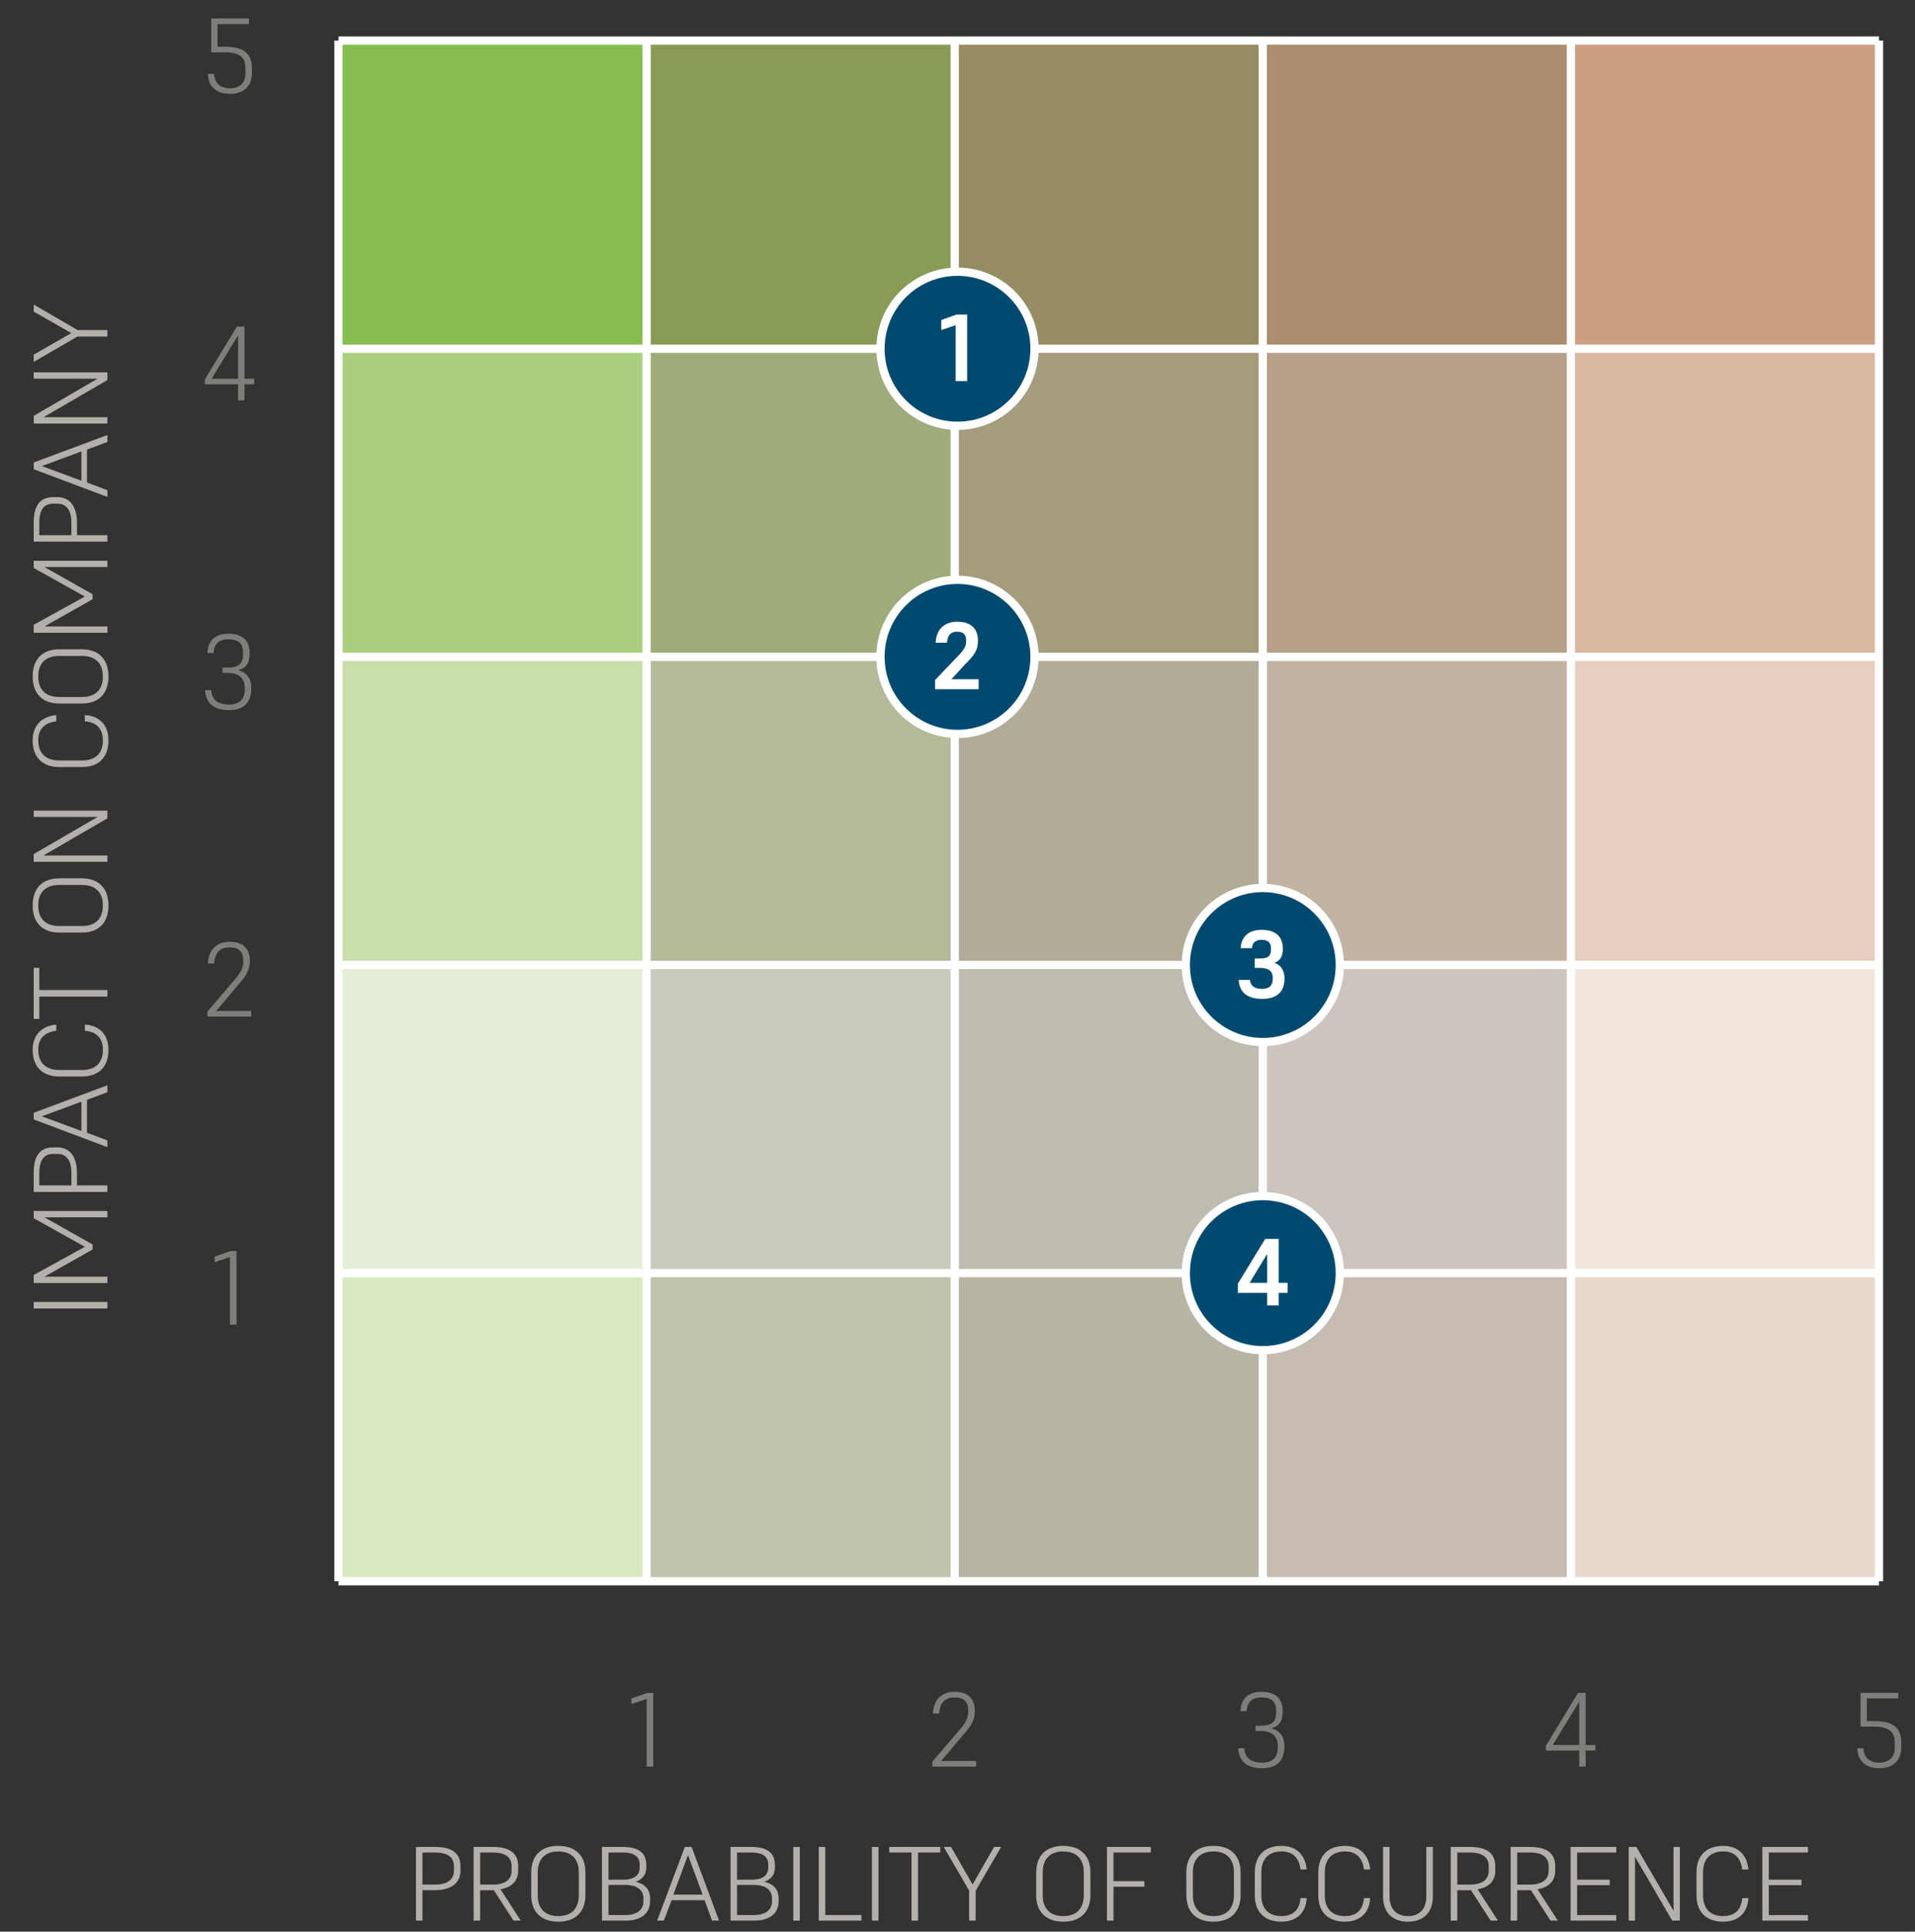 <?xml version="1.0" encoding="UTF-8"?><svg xmlns="http://www.w3.org/2000/svg" width="61.489mm" height="62.018mm" xmlns:xlink="http://www.w3.org/1999/xlink" viewBox="0 0 174.3 175.8"><rect x="0" y="0" width="174.3" height="175.8" fill="#333333" stroke="none"/><defs><clipPath id="clippath"><rect x="9.786" y="-14.854" width="70.088" height="131.959" fill="none" stroke-width="0"/></clipPath><clipPath id="clippath-1"><rect x="27.936" y="-23.51" width="89.874" height="168.659" fill="none" stroke-width="0"/></clipPath><clipPath id="clippath-2"><rect x="37.829" y="-14.854" width="70.088" height="131.959" fill="none" stroke-width="0"/></clipPath><clipPath id="clippath-3"><rect x="55.979" y="-23.51" width="89.874" height="168.659" fill="none" stroke-width="0"/></clipPath><clipPath id="clippath-4"><rect x="65.872" y="-14.854" width="70.088" height="131.959" fill="none" stroke-width="0"/></clipPath><clipPath id="clippath-5"><rect x="84.022" y="-23.51" width="89.875" height="168.659" fill="none" stroke-width="0"/></clipPath><clipPath id="clippath-6"><rect x="93.915" y="-14.854" width="70.089" height="131.959" fill="none" stroke-width="0"/></clipPath><clipPath id="clippath-7"><rect x="121.959" y="-14.854" width="70.089" height="131.959" fill="none" stroke-width="0"/></clipPath><clipPath id="clippath-8"><rect x="84.022" y="-23.51" width="89.875" height="168.659" fill="none" stroke-width="0"/></clipPath><clipPath id="clippath-9"><rect x="93.915" y="-14.854" width="70.089" height="131.959" fill="none" stroke-width="0"/></clipPath><clipPath id="clippath-10"><rect x="55.979" y="-23.51" width="89.874" height="168.659" fill="none" stroke-width="0"/></clipPath><clipPath id="clippath-11"><rect x="65.872" y="-14.854" width="70.088" height="131.959" fill="none" stroke-width="0"/></clipPath><clipPath id="clippath-12"><rect x="27.936" y="-23.51" width="89.874" height="168.659" fill="none" stroke-width="0"/></clipPath><clipPath id="clippath-13"><rect x="37.829" y="-14.854" width="70.088" height="131.959" fill="none" stroke-width="0"/></clipPath></defs><g isolation="isolate"><g id="Capa_1"><rect x="30.809" y="115.866" width="28.043" height="28.047" fill="#dae9c1" stroke-width="0"/><rect x="30.809" y="87.831" width="28.043" height="28.042" fill="#e4eed2" stroke-width="0"/><rect x="30.809" y="59.784" width="28.043" height="28.042" fill="#edf4e2" stroke-width="0"/><rect x="30.809" y="31.737" width="28.043" height="28.047" fill="#f6faf1" stroke-width="0"/><g mix-blend-mode="multiply"><g clip-path="url(#clippath)"><rect x="30.809" y="3.7" width="28.043" height="28.042" fill="#85be4e" stroke-width="0"/><rect x="30.809" y="31.737" width="28.043" height="28.047" fill="#a9ce7d" stroke-width="0"/><rect x="30.809" y="59.784" width="28.043" height="28.042" fill="#c8dfac" stroke-width="0"/><rect x="30.809" y="87.831" width="28.043" height="28.042" fill="#e5efd8" stroke-width="0"/></g></g><g opacity=".75"><g clip-path="url(#clippath-1)"><rect x="58.852" y="115.866" width="28.043" height="28.047" fill="#dae9c1" stroke-width="0"/><rect x="58.852" y="87.831" width="28.043" height="28.042" fill="#e4eed2" stroke-width="0"/><rect x="58.852" y="59.784" width="28.043" height="28.042" fill="#edf4e2" stroke-width="0"/><rect x="58.852" y="31.737" width="28.043" height="28.047" fill="#f6faf1" stroke-width="0"/><g mix-blend-mode="multiply"><g clip-path="url(#clippath-2)"><rect x="58.852" y="3.7" width="28.043" height="28.042" fill="#85be4e" stroke-width="0"/><rect x="58.852" y="31.737" width="28.043" height="28.047" fill="#a9ce7d" stroke-width="0"/><rect x="58.852" y="59.784" width="28.043" height="28.042" fill="#c8dfac" stroke-width="0"/><rect x="58.852" y="87.831" width="28.043" height="28.042" fill="#e5efd8" stroke-width="0"/></g></g></g></g><g opacity=".5"><g clip-path="url(#clippath-3)"><rect x="86.895" y="115.866" width="28.043" height="28.047" fill="#dae9c1" stroke-width="0"/><rect x="86.895" y="87.831" width="28.043" height="28.042" fill="#e4eed2" stroke-width="0"/><rect x="86.895" y="59.784" width="28.043" height="28.042" fill="#edf4e2" stroke-width="0"/><rect x="86.895" y="31.737" width="28.043" height="28.047" fill="#f6faf1" stroke-width="0"/><g mix-blend-mode="multiply"><g clip-path="url(#clippath-4)"><rect x="86.895" y="3.7" width="28.043" height="28.042" fill="#85be4e" stroke-width="0"/><rect x="86.895" y="31.737" width="28.043" height="28.047" fill="#a9ce7d" stroke-width="0"/><rect x="86.895" y="59.784" width="28.043" height="28.042" fill="#c8dfac" stroke-width="0"/><rect x="86.895" y="87.831" width="28.043" height="28.042" fill="#e5efd8" stroke-width="0"/></g></g></g></g><g opacity=".25"><g clip-path="url(#clippath-5)"><rect x="114.938" y="115.866" width="28.043" height="28.047" fill="#dae9c1" stroke-width="0"/><rect x="114.938" y="87.831" width="28.043" height="28.042" fill="#e4eed2" stroke-width="0"/><rect x="114.938" y="59.784" width="28.043" height="28.042" fill="#edf4e2" stroke-width="0"/><rect x="114.938" y="31.737" width="28.043" height="28.047" fill="#f6faf1" stroke-width="0"/><g mix-blend-mode="multiply"><g clip-path="url(#clippath-6)"><rect x="114.938" y="3.7" width="28.043" height="28.042" fill="#85be4e" stroke-width="0"/><rect x="114.938" y="31.737" width="28.043" height="28.047" fill="#a9ce7d" stroke-width="0"/><rect x="114.938" y="59.784" width="28.043" height="28.042" fill="#c8dfac" stroke-width="0"/><rect x="114.938" y="87.831" width="28.043" height="28.042" fill="#e5efd8" stroke-width="0"/></g></g></g></g><rect x="142.982" y="115.866" width="28.043" height="28.047" fill="#e9d9cd" stroke-width="0"/><rect x="142.982" y="87.831" width="28.043" height="28.042" fill="#eee2d9" stroke-width="0"/><rect x="142.982" y="59.784" width="28.043" height="28.042" fill="#f4ece6" stroke-width="0"/><rect x="142.982" y="31.737" width="28.043" height="28.047" fill="#faf6f3" stroke-width="0"/><g mix-blend-mode="multiply"><g clip-path="url(#clippath-7)"><rect x="142.982" y="3.7" width="28.043" height="28.042" fill="#cd9f82" stroke-width="0"/><rect x="142.982" y="31.737" width="28.043" height="28.047" fill="#d9b7a0" stroke-width="0"/><rect x="142.982" y="59.784" width="28.043" height="28.042" fill="#e6cfbf" stroke-width="0"/><rect x="142.982" y="87.831" width="28.043" height="28.042" fill="#f2e6de" stroke-width="0"/></g></g><g opacity=".75"><g clip-path="url(#clippath-8)"><rect x="114.938" y="115.866" width="28.043" height="28.047" fill="#e9d9cd" stroke-width="0"/><rect x="114.938" y="87.831" width="28.043" height="28.042" fill="#eee2d9" stroke-width="0"/><rect x="114.938" y="59.784" width="28.043" height="28.042" fill="#f4ece6" stroke-width="0"/><rect x="114.938" y="31.737" width="28.043" height="28.047" fill="#faf6f3" stroke-width="0"/><g mix-blend-mode="multiply"><g clip-path="url(#clippath-9)"><rect x="114.938" y="3.7" width="28.043" height="28.042" fill="#cd9f82" stroke-width="0"/><rect x="114.938" y="31.737" width="28.043" height="28.047" fill="#d9b7a0" stroke-width="0"/><rect x="114.938" y="59.784" width="28.043" height="28.042" fill="#e6cfbf" stroke-width="0"/><rect x="114.938" y="87.831" width="28.043" height="28.042" fill="#f2e6de" stroke-width="0"/></g></g></g></g><g opacity=".5"><g clip-path="url(#clippath-10)"><rect x="86.895" y="115.866" width="28.043" height="28.047" fill="#e9d9cd" stroke-width="0"/><rect x="86.895" y="87.831" width="28.043" height="28.042" fill="#eee2d9" stroke-width="0"/><rect x="86.895" y="59.784" width="28.043" height="28.042" fill="#f4ece6" stroke-width="0"/><rect x="86.895" y="31.737" width="28.043" height="28.047" fill="#faf6f3" stroke-width="0"/><g mix-blend-mode="multiply"><g clip-path="url(#clippath-11)"><rect x="86.895" y="3.7" width="28.043" height="28.042" fill="#cd9f82" stroke-width="0"/><rect x="86.895" y="31.737" width="28.043" height="28.047" fill="#d9b7a0" stroke-width="0"/><rect x="86.895" y="59.784" width="28.043" height="28.042" fill="#e6cfbf" stroke-width="0"/><rect x="86.895" y="87.831" width="28.043" height="28.042" fill="#f2e6de" stroke-width="0"/></g></g></g></g><g opacity=".25"><g clip-path="url(#clippath-12)"><rect x="58.852" y="115.866" width="28.043" height="28.047" fill="#e9d9cd" stroke-width="0"/><rect x="58.852" y="87.831" width="28.043" height="28.042" fill="#eee2d9" stroke-width="0"/><rect x="58.852" y="59.784" width="28.043" height="28.042" fill="#f4ece6" stroke-width="0"/><rect x="58.852" y="31.737" width="28.043" height="28.047" fill="#faf6f3" stroke-width="0"/><g mix-blend-mode="multiply"><g clip-path="url(#clippath-13)"><rect x="58.852" y="3.7" width="28.043" height="28.042" fill="#cd9f82" stroke-width="0"/><rect x="58.852" y="31.737" width="28.043" height="28.047" fill="#d9b7a0" stroke-width="0"/><rect x="58.852" y="59.784" width="28.043" height="28.042" fill="#e6cfbf" stroke-width="0"/><rect x="58.852" y="87.831" width="28.043" height="28.042" fill="#f2e6de" stroke-width="0"/></g></g></g></g><path d="M18.926,6.724h.556c.058.882.594,1.313,1.447,1.313.824,0,1.409-.441,1.409-1.342v-.517c0-.959-.546-1.419-1.888-1.419h-1.227V1.684h3.44v.508h-2.865v2.06h.719c1.62,0,2.415.604,2.415,1.935v.498c0,1.102-.719,1.859-1.993,1.859-1.255,0-1.983-.68-2.012-1.821Z" fill="#7f7e7b" stroke-width="0"/><path d="M22.252,34.978v1.456h-.585v-1.456h-3.028v-.441l2.922-4.811h.69v4.744h.882v.508h-.882ZM21.667,34.47v-3.948l-2.405,3.948h2.405Z" fill="#7f7e7b" stroke-width="0"/><path d="M18.668,62.81h.565c.029.824.556,1.313,1.61,1.313.968,0,1.438-.47,1.438-1.456,0-.882-.431-1.428-1.62-1.428h-.412v-.479h.421c1.198,0,1.456-.422,1.456-1.342,0-.824-.383-1.236-1.361-1.236-.843,0-1.294.451-1.322,1.255h-.565c.039-1.15.738-1.763,1.888-1.763,1.39,0,1.955.709,1.955,1.734,0,.815-.211,1.38-1.054,1.581.93.249,1.208.892,1.208,1.648,0,1.255-.632,1.993-2.032,1.993-1.409,0-2.118-.671-2.175-1.821Z" fill="#7f7e7b" stroke-width="0"/><path d="M18.878,92.068l2.377-2.779c.671-.757.892-1.188.892-1.849,0-.834-.412-1.217-1.236-1.217-.901,0-1.351.498-1.419,1.466h-.565c.057-1.255.776-1.974,1.983-1.974,1.265,0,1.83.681,1.83,1.725,0,.901-.383,1.437-1.063,2.194l-1.993,2.377h3.172v.508h-3.977v-.45Z" fill="#7f7e7b" stroke-width="0"/><path d="M21.523,113.853v6.708h-.594v-6.152l-1.39.46v-.508l1.476-.508h.508Z" fill="#7f7e7b" stroke-width="0"/><path d="M3.068,119.088v-.594h6.708v.594H3.068Z" fill="#b3b0ab" stroke-width="0"/><path d="M4.046,116.193h5.731v.575H3.068v-.729l4.657-2.568-4.657-2.597v-.661h6.708v.575h-5.731l4.379,2.473v.459l-4.379,2.473Z" fill="#b3b0ab" stroke-width="0"/><path d="M7.007,107.885h2.769v.594H3.068v-1.716c0-1.687.652-2.338,1.773-2.338h.402c1.054,0,1.763.786,1.763,2.319v1.141ZM3.577,107.885h2.922v-1.131c0-1.188-.498-1.734-1.265-1.734h-.383c-.767,0-1.274.45-1.274,1.743v1.122Z" fill="#b3b0ab" stroke-width="0"/><path d="M7.918,100.094v2.999l1.859.699v.613l-6.708-2.519v-.613l6.708-2.501v.632l-1.859.69ZM3.807,101.598l3.603,1.332v-2.664l-3.603,1.332Z" fill="#b3b0ab" stroke-width="0"/><path d="M7.448,97.975h-2.041c-1.61,0-2.434-.959-2.434-2.425,0-1.428.882-2.175,2.147-2.3v.565c-1.016.125-1.639.661-1.639,1.716,0,1.245.748,1.849,1.907,1.849h2.079c1.15,0,1.897-.594,1.897-1.82,0-1.045-.537-1.658-1.639-1.744v-.565c1.38.077,2.147.949,2.147,2.3,0,1.485-.824,2.425-2.424,2.425Z" fill="#b3b0ab" stroke-width="0"/><path d="M3.577,90.107h6.2v.594H3.577v2.031h-.508v-4.647h.508v2.022Z" fill="#b3b0ab" stroke-width="0"/><path d="M7.448,84.874h-2.041c-1.61,0-2.434-.959-2.434-2.463s.824-2.472,2.424-2.472h2.042c1.609,0,2.434.968,2.434,2.472s-.824,2.463-2.424,2.463ZM5.388,84.28h2.079c1.15,0,1.897-.604,1.897-1.869s-.748-1.869-1.907-1.869h-2.08c-1.15,0-1.897.604-1.897,1.869s.748,1.869,1.907,1.869Z" fill="#b3b0ab" stroke-width="0"/><path d="M3.96,77.858h5.816v.575H3.068v-.7l5.817-3.382H3.068v-.575h6.708v.7l-5.816,3.382Z" fill="#b3b0ab" stroke-width="0"/><path d="M7.448,69.809h-2.041c-1.61,0-2.434-.959-2.434-2.425,0-1.428.882-2.175,2.147-2.3v.565c-1.016.124-1.639.661-1.639,1.715,0,1.246.748,1.85,1.907,1.85h2.079c1.15,0,1.897-.594,1.897-1.821,0-1.044-.537-1.658-1.639-1.744v-.565c1.38.077,2.147.949,2.147,2.3,0,1.485-.824,2.425-2.424,2.425Z" fill="#b3b0ab" stroke-width="0"/><path d="M7.448,64.029h-2.041c-1.61,0-2.434-.959-2.434-2.463s.824-2.472,2.424-2.472h2.042c1.609,0,2.434.968,2.434,2.472s-.824,2.463-2.424,2.463ZM5.388,63.435h2.079c1.15,0,1.897-.604,1.897-1.869s-.748-1.869-1.907-1.869h-2.08c-1.15,0-1.897.604-1.897,1.869s.748,1.869,1.907,1.869Z" fill="#b3b0ab" stroke-width="0"/><path d="M4.046,57.014h5.731v.575H3.068v-.729l4.657-2.568-4.657-2.597v-.661h6.708v.575h-5.731l4.379,2.472v.46l-4.379,2.472Z" fill="#b3b0ab" stroke-width="0"/><path d="M7.007,48.705h2.769v.594H3.068v-1.715c0-1.687.652-2.338,1.773-2.338h.402c1.054,0,1.763.786,1.763,2.319v1.14ZM3.577,48.705h2.922v-1.131c0-1.188-.498-1.734-1.265-1.734h-.383c-.767,0-1.274.45-1.274,1.744v1.121Z" fill="#b3b0ab" stroke-width="0"/><path d="M7.918,40.914v2.999l1.859.7v.613l-6.708-2.521v-.613l6.708-2.501v.632l-1.859.69ZM3.807,42.419l3.603,1.331v-2.664l-3.603,1.332Z" fill="#b3b0ab" stroke-width="0"/><path d="M3.96,37.971h5.816v.575H3.068v-.7l5.817-3.383H3.068v-.575h6.708v.7l-5.816,3.382Z" fill="#b3b0ab" stroke-width="0"/><path d="M9.776,30.63h-2.731l-3.977,2.309v-.661l3.421-1.964-3.421-1.955v-.642l3.986,2.319h2.722v.594Z" fill="#b3b0ab" stroke-width="0"/><path d="M169.045,159.111h.556c.058.881.595,1.312,1.447,1.312.824,0,1.409-.44,1.409-1.342v-.518c0-.958-.547-1.418-1.889-1.418h-1.227v-3.076h3.44v.508h-2.865v2.061h.719c1.62,0,2.415.604,2.415,1.935v.498c0,1.103-.719,1.859-1.993,1.859-1.255,0-1.983-.681-2.013-1.82Z" fill="#7f7e7b" stroke-width="0"/><path d="M144.323,159.322v1.456h-.585v-1.456h-3.028v-.441l2.923-4.811h.69v4.743h.881v.509h-.881ZM143.738,158.814v-3.947l-2.405,3.947h2.405Z" fill="#7f7e7b" stroke-width="0"/><path d="M112.697,159.111h.565c.028.824.556,1.312,1.609,1.312.968,0,1.438-.47,1.438-1.457,0-.881-.432-1.428-1.619-1.428h-.412v-.478h.421c1.198,0,1.457-.422,1.457-1.342,0-.824-.383-1.236-1.36-1.236-.844,0-1.294.45-1.323,1.256h-.565c.038-1.15.737-1.764,1.888-1.764,1.389,0,1.954.709,1.954,1.734,0,.815-.211,1.38-1.054,1.581.93.249,1.207.892,1.207,1.648,0,1.255-.632,1.993-2.031,1.993-1.408,0-2.117-.671-2.175-1.82Z" fill="#7f7e7b" stroke-width="0"/><path d="M84.865,160.328l2.377-2.779c.671-.757.892-1.188.892-1.85,0-.833-.412-1.217-1.236-1.217-.901,0-1.351.498-1.419,1.467h-.565c.057-1.256.776-1.975,1.983-1.975,1.265,0,1.83.681,1.83,1.725,0,.901-.383,1.438-1.063,2.194l-1.993,2.377h3.172v.508h-3.977v-.45Z" fill="#7f7e7b" stroke-width="0"/><path d="M59.458,154.07v6.708h-.594v-6.152l-1.39.46v-.508l1.476-.508h.508Z" fill="#7f7e7b" stroke-width="0"/><path d="M38.45,172.03v2.769h-.594v-6.708h1.715c1.687,0,2.338.652,2.338,1.773v.402c0,1.054-.786,1.763-2.319,1.763h-1.14ZM38.45,168.6v2.923h1.131c1.188,0,1.734-.498,1.734-1.265v-.384c0-.767-.451-1.274-1.744-1.274h-1.121Z" fill="#b3b0ab" stroke-width="0"/><path d="M43.702,174.8h-.594v-6.708h1.715c1.687,0,2.338.652,2.338,1.773v.402c0,.862-.518,1.494-1.61,1.677l1.849,2.856h-.661l-1.792-2.769h-1.246v2.769ZM43.702,168.6v2.923h1.131c1.188,0,1.734-.498,1.734-1.265v-.384c0-.767-.451-1.274-1.744-1.274h-1.121Z" fill="#b3b0ab" stroke-width="0"/><path d="M48.35,172.472v-2.042c0-1.609.959-2.434,2.463-2.434s2.472.824,2.472,2.425v2.041c0,1.609-.968,2.434-2.472,2.434s-2.463-.824-2.463-2.424ZM48.944,170.411v2.079c0,1.15.604,1.897,1.869,1.897s1.869-.747,1.869-1.907v-2.079c0-1.149-.604-1.897-1.869-1.897s-1.869.748-1.869,1.907Z" fill="#b3b0ab" stroke-width="0"/><path d="M54.79,168.092h1.888c1.428,0,2.147.537,2.147,1.62v.268c0,.643-.354,1.063-.958,1.284.824.191,1.303.69,1.303,1.523v.25c0,1.178-.92,1.763-2.233,1.763h-2.147v-6.708ZM55.384,168.6v2.473h1.361c.997,0,1.476-.432,1.476-1.083v-.277c0-.738-.479-1.112-1.543-1.112h-1.294ZM55.384,171.552v2.74h1.523c1.102,0,1.658-.498,1.658-1.255v-.259c0-.758-.556-1.227-1.658-1.227h-1.523Z" fill="#b3b0ab" stroke-width="0"/><path d="M64.124,172.94h-2.999l-.7,1.859h-.613l2.521-6.708h.613l2.501,6.708h-.633l-.69-1.859ZM62.619,168.83l-1.332,3.603h2.664l-1.332-3.603Z" fill="#b3b0ab" stroke-width="0"/><path d="M66.492,168.092h1.888c1.428,0,2.147.537,2.147,1.62v.268c0,.643-.354,1.063-.958,1.284.824.191,1.303.69,1.303,1.523v.25c0,1.178-.92,1.763-2.233,1.763h-2.147v-6.708ZM67.086,168.6v2.473h1.361c.997,0,1.476-.432,1.476-1.083v-.277c0-.738-.479-1.112-1.543-1.112h-1.294ZM67.086,171.552v2.74h1.523c1.102,0,1.658-.498,1.658-1.255v-.259c0-.758-.556-1.227-1.658-1.227h-1.523Z" fill="#b3b0ab" stroke-width="0"/><path d="M72.204,168.092h.594v6.708h-.594v-6.708Z" fill="#b3b0ab" stroke-width="0"/><path d="M74.522,168.092h.594v6.2h3.287v.508h-3.881v-6.708Z" fill="#b3b0ab" stroke-width="0"/><path d="M79.362,168.092h.594v6.708h-.594v-6.708Z" fill="#b3b0ab" stroke-width="0"/><path d="M83.56,168.6v6.2h-.594v-6.2h-2.031v-.508h4.647v.508h-2.022Z" fill="#b3b0ab" stroke-width="0"/><path d="M88.208,174.8v-2.731l-2.309-3.977h.661l1.964,3.421,1.955-3.421h.642l-2.318,3.986v2.722h-.595Z" fill="#b3b0ab" stroke-width="0"/><path d="M94.312,172.472v-2.042c0-1.609.959-2.434,2.463-2.434,1.505,0,2.473.824,2.473,2.425v2.041c0,1.609-.968,2.434-2.473,2.434-1.504,0-2.463-.824-2.463-2.424ZM94.907,170.411v2.079c0,1.15.604,1.897,1.868,1.897s1.869-.747,1.869-1.907v-2.079c0-1.149-.605-1.897-1.869-1.897s-1.868.748-1.868,1.907Z" fill="#b3b0ab" stroke-width="0"/><path d="M101.348,171.714v3.086h-.595v-6.708h3.996v.508h-3.401v2.606h2.808v.508h-2.808Z" fill="#b3b0ab" stroke-width="0"/><path d="M107.98,172.472v-2.042c0-1.609.958-2.434,2.463-2.434s2.473.824,2.473,2.425v2.041c0,1.609-.968,2.434-2.473,2.434s-2.463-.824-2.463-2.424ZM108.574,170.411v2.079c0,1.15.604,1.897,1.868,1.897s1.868-.747,1.868-1.907v-2.079c0-1.149-.604-1.897-1.868-1.897s-1.868.748-1.868,1.907Z" fill="#b3b0ab" stroke-width="0"/><path d="M114.209,172.472v-2.042c0-1.609.959-2.434,2.425-2.434,1.428,0,2.175.882,2.3,2.147h-.565c-.125-1.016-.661-1.639-1.716-1.639-1.245,0-1.849.748-1.849,1.907v2.079c0,1.15.594,1.897,1.82,1.897,1.045,0,1.658-.536,1.744-1.639h.565c-.077,1.38-.949,2.147-2.3,2.147-1.485,0-2.425-.824-2.425-2.424Z" fill="#b3b0ab" stroke-width="0"/><path d="M119.987,172.472v-2.042c0-1.609.958-2.434,2.425-2.434,1.428,0,2.175.882,2.3,2.147h-.565c-.125-1.016-.661-1.639-1.716-1.639-1.245,0-1.849.748-1.849,1.907v2.079c0,1.15.594,1.897,1.82,1.897,1.045,0,1.658-.536,1.744-1.639h.565c-.077,1.38-.949,2.147-2.3,2.147-1.485,0-2.425-.824-2.425-2.424Z" fill="#b3b0ab" stroke-width="0"/><path d="M130.414,168.092v4.514c0,1.476-.881,2.29-2.271,2.29-1.37,0-2.262-.815-2.262-2.29v-4.514h.594v4.523c0,1.044.547,1.772,1.668,1.772,1.14,0,1.677-.729,1.677-1.772v-4.523h.594Z" fill="#b3b0ab" stroke-width="0"/><path d="M132.639,174.8h-.595v-6.708h1.716c1.687,0,2.338.652,2.338,1.773v.402c0,.862-.518,1.494-1.61,1.677l1.85,2.856h-.661l-1.792-2.769h-1.245v2.769ZM132.639,168.6v2.923h1.13c1.188,0,1.734-.498,1.734-1.265v-.384c0-.767-.45-1.274-1.743-1.274h-1.121Z" fill="#b3b0ab" stroke-width="0"/><path d="M138.092,174.8h-.595v-6.708h1.716c1.687,0,2.338.652,2.338,1.773v.402c0,.862-.518,1.494-1.61,1.677l1.85,2.856h-.661l-1.792-2.769h-1.245v2.769ZM138.092,168.6v2.923h1.13c1.188,0,1.734-.498,1.734-1.265v-.384c0-.767-.45-1.274-1.743-1.274h-1.121Z" fill="#b3b0ab" stroke-width="0"/><path d="M142.95,168.092h4.159v.508h-3.564v2.473h2.97v.498h-2.97v2.722h3.564v.508h-4.159v-6.708Z" fill="#b3b0ab" stroke-width="0"/><path d="M148.815,168.983v5.816h-.575v-6.708h.699l3.383,5.816v-5.816h.575v6.708h-.699l-3.383-5.816Z" fill="#b3b0ab" stroke-width="0"/><path d="M154.412,172.472v-2.042c0-1.609.959-2.434,2.425-2.434,1.428,0,2.175.882,2.3,2.147h-.565c-.125-1.016-.661-1.639-1.716-1.639-1.245,0-1.849.748-1.849,1.907v2.079c0,1.15.594,1.897,1.82,1.897,1.045,0,1.658-.536,1.744-1.639h.565c-.077,1.38-.949,2.147-2.3,2.147-1.485,0-2.425-.824-2.425-2.424Z" fill="#b3b0ab" stroke-width="0"/><path d="M160.402,168.092h4.159v.508h-3.565v2.473h2.971v.498h-2.971v2.722h3.565v.508h-4.159v-6.708Z" fill="#b3b0ab" stroke-width="0"/><line x1="30.809" y1="3.692" x2="171.025" y2="3.692" fill="none" stroke="#fff" stroke-width=".75"/><line x1="30.809" y1="143.909" x2="171.025" y2="143.909" fill="none" stroke="#fff" stroke-width=".75"/><line x1="30.809" y1="115.867" x2="171.025" y2="115.867" fill="none" stroke="#fff" stroke-width=".75"/><line x1="30.809" y1="87.821" x2="171.025" y2="87.821" fill="none" stroke="#fff" stroke-width=".75"/><line x1="30.809" y1="59.779" x2="171.025" y2="59.779" fill="none" stroke="#fff" stroke-width=".75"/><line x1="30.809" y1="31.738" x2="171.025" y2="31.738" fill="none" stroke="#fff" stroke-width=".75"/><line x1="30.807" y1="143.912" x2="30.807" y2="3.696" fill="none" stroke="#fff" stroke-width=".75"/><line x1="171.024" y1="143.912" x2="171.024" y2="3.696" fill="none" stroke="#fff" stroke-width=".75"/><line x1="142.982" y1="143.912" x2="142.982" y2="3.696" fill="none" stroke="#fff" stroke-width=".75"/><line x1="114.936" y1="143.912" x2="114.936" y2="3.696" fill="none" stroke="#fff" stroke-width=".75"/><line x1="86.895" y1="143.912" x2="86.895" y2="3.696" fill="none" stroke="#fff" stroke-width=".75"/><line x1="58.853" y1="143.912" x2="58.853" y2="3.696" fill="none" stroke="#fff" stroke-width=".75"/><path d="M114.938,122.881c3.872,0,7.01-3.14,7.01-7.014,0-3.869-3.139-7.009-7.01-7.009s-7.01,3.14-7.01,7.009c0,3.874,3.139,7.014,7.01,7.014" fill="#004a70" stroke-width="0"/><path d="M114.938,122.881c3.872,0,7.01-3.14,7.01-7.014,0-3.869-3.139-7.009-7.01-7.009s-7.01,3.14-7.01,7.009c0,3.874,3.139,7.014,7.01,7.014Z" fill="none" stroke="#fff" stroke-width=".75"/><path d="M116.385,117.663v1.15h-1.047v-1.15h-2.673v-.831l2.491-4.075h1.228v3.997h.814v.909h-.814ZM115.338,116.754v-2.63l-1.601,2.63h1.601Z" fill="#fff" stroke-width="0"/><path d="M114.938,94.84c3.872,0,7.01-3.14,7.01-7.014,0-3.869-3.139-7.009-7.01-7.009s-7.01,3.14-7.01,7.009c0,3.874,3.139,7.014,7.01,7.014" fill="#004a70" stroke-width="0"/><path d="M114.938,94.84c3.872,0,7.01-3.14,7.01-7.014,0-3.869-3.139-7.009-7.01-7.009s-7.01,3.14-7.01,7.009c0,3.874,3.139,7.014,7.01,7.014Z" fill="none" stroke="#fff" stroke-width=".75"/><path d="M112.743,89.186h1.029c.044.519.381.814,1.099.814.667,0,.978-.304.978-.97,0-.606-.303-.942-1.211-.942h-.441v-.848h.416c.908,0,1.072-.277,1.072-.9,0-.537-.242-.805-.865-.805-.554,0-.83.268-.874.761h-1.02c.043-1.047.735-1.669,1.886-1.669,1.367,0,1.947.675,1.947,1.704,0,.562-.121,1.056-.753,1.298.666.251.908.778.908,1.428,0,1.177-.648,1.852-2.042,1.852-1.366,0-2.076-.623-2.128-1.722Z" fill="#fff" stroke-width="0"/><path d="M87.15,66.793c3.872,0,7.01-3.14,7.01-7.014,0-3.869-3.139-7.009-7.01-7.009s-7.01,3.14-7.01,7.009c0,3.874,3.139,7.014,7.01,7.014" fill="#004a70" stroke-width="0"/><path d="M87.15,66.793c3.872,0,7.01-3.14,7.01-7.014,0-3.869-3.139-7.009-7.01-7.009s-7.01,3.14-7.01,7.009c0,3.874,3.139,7.014,7.01,7.014Z" fill="none" stroke="#fff" stroke-width=".75"/><path d="M85.111,61.888l2.025-2.12c.701-.718.804-1.003.804-1.462,0-.562-.259-.814-.822-.814-.588,0-.865.32-.934,1.004h-1.021c.052-1.185.761-1.912,1.973-1.912,1.281,0,1.877.683,1.877,1.722,0,.891-.363,1.35-1.203,2.189l-1.22,1.324h2.483v.908h-3.963v-.839Z" fill="#fff" stroke-width="0"/><path d="M87.15,38.752c3.872,0,7.01-3.14,7.01-7.014,0-3.869-3.139-7.009-7.01-7.009s-7.01,3.14-7.01,7.009c0,3.874,3.139,7.014,7.01,7.014" fill="#004a70" stroke-width="0"/><path d="M87.15,38.752c3.872,0,7.01-3.14,7.01-7.014,0-3.869-3.139-7.009-7.01-7.009s-7.01,3.14-7.01,7.009c0,3.874,3.139,7.014,7.01,7.014Z" fill="none" stroke="#fff" stroke-width=".75"/><path d="M88.027,28.627v6.056h-1.046v-5.087l-1.307.441v-.908l1.384-.502h.969Z" fill="#fff" stroke-width="0"/></g></g></svg>